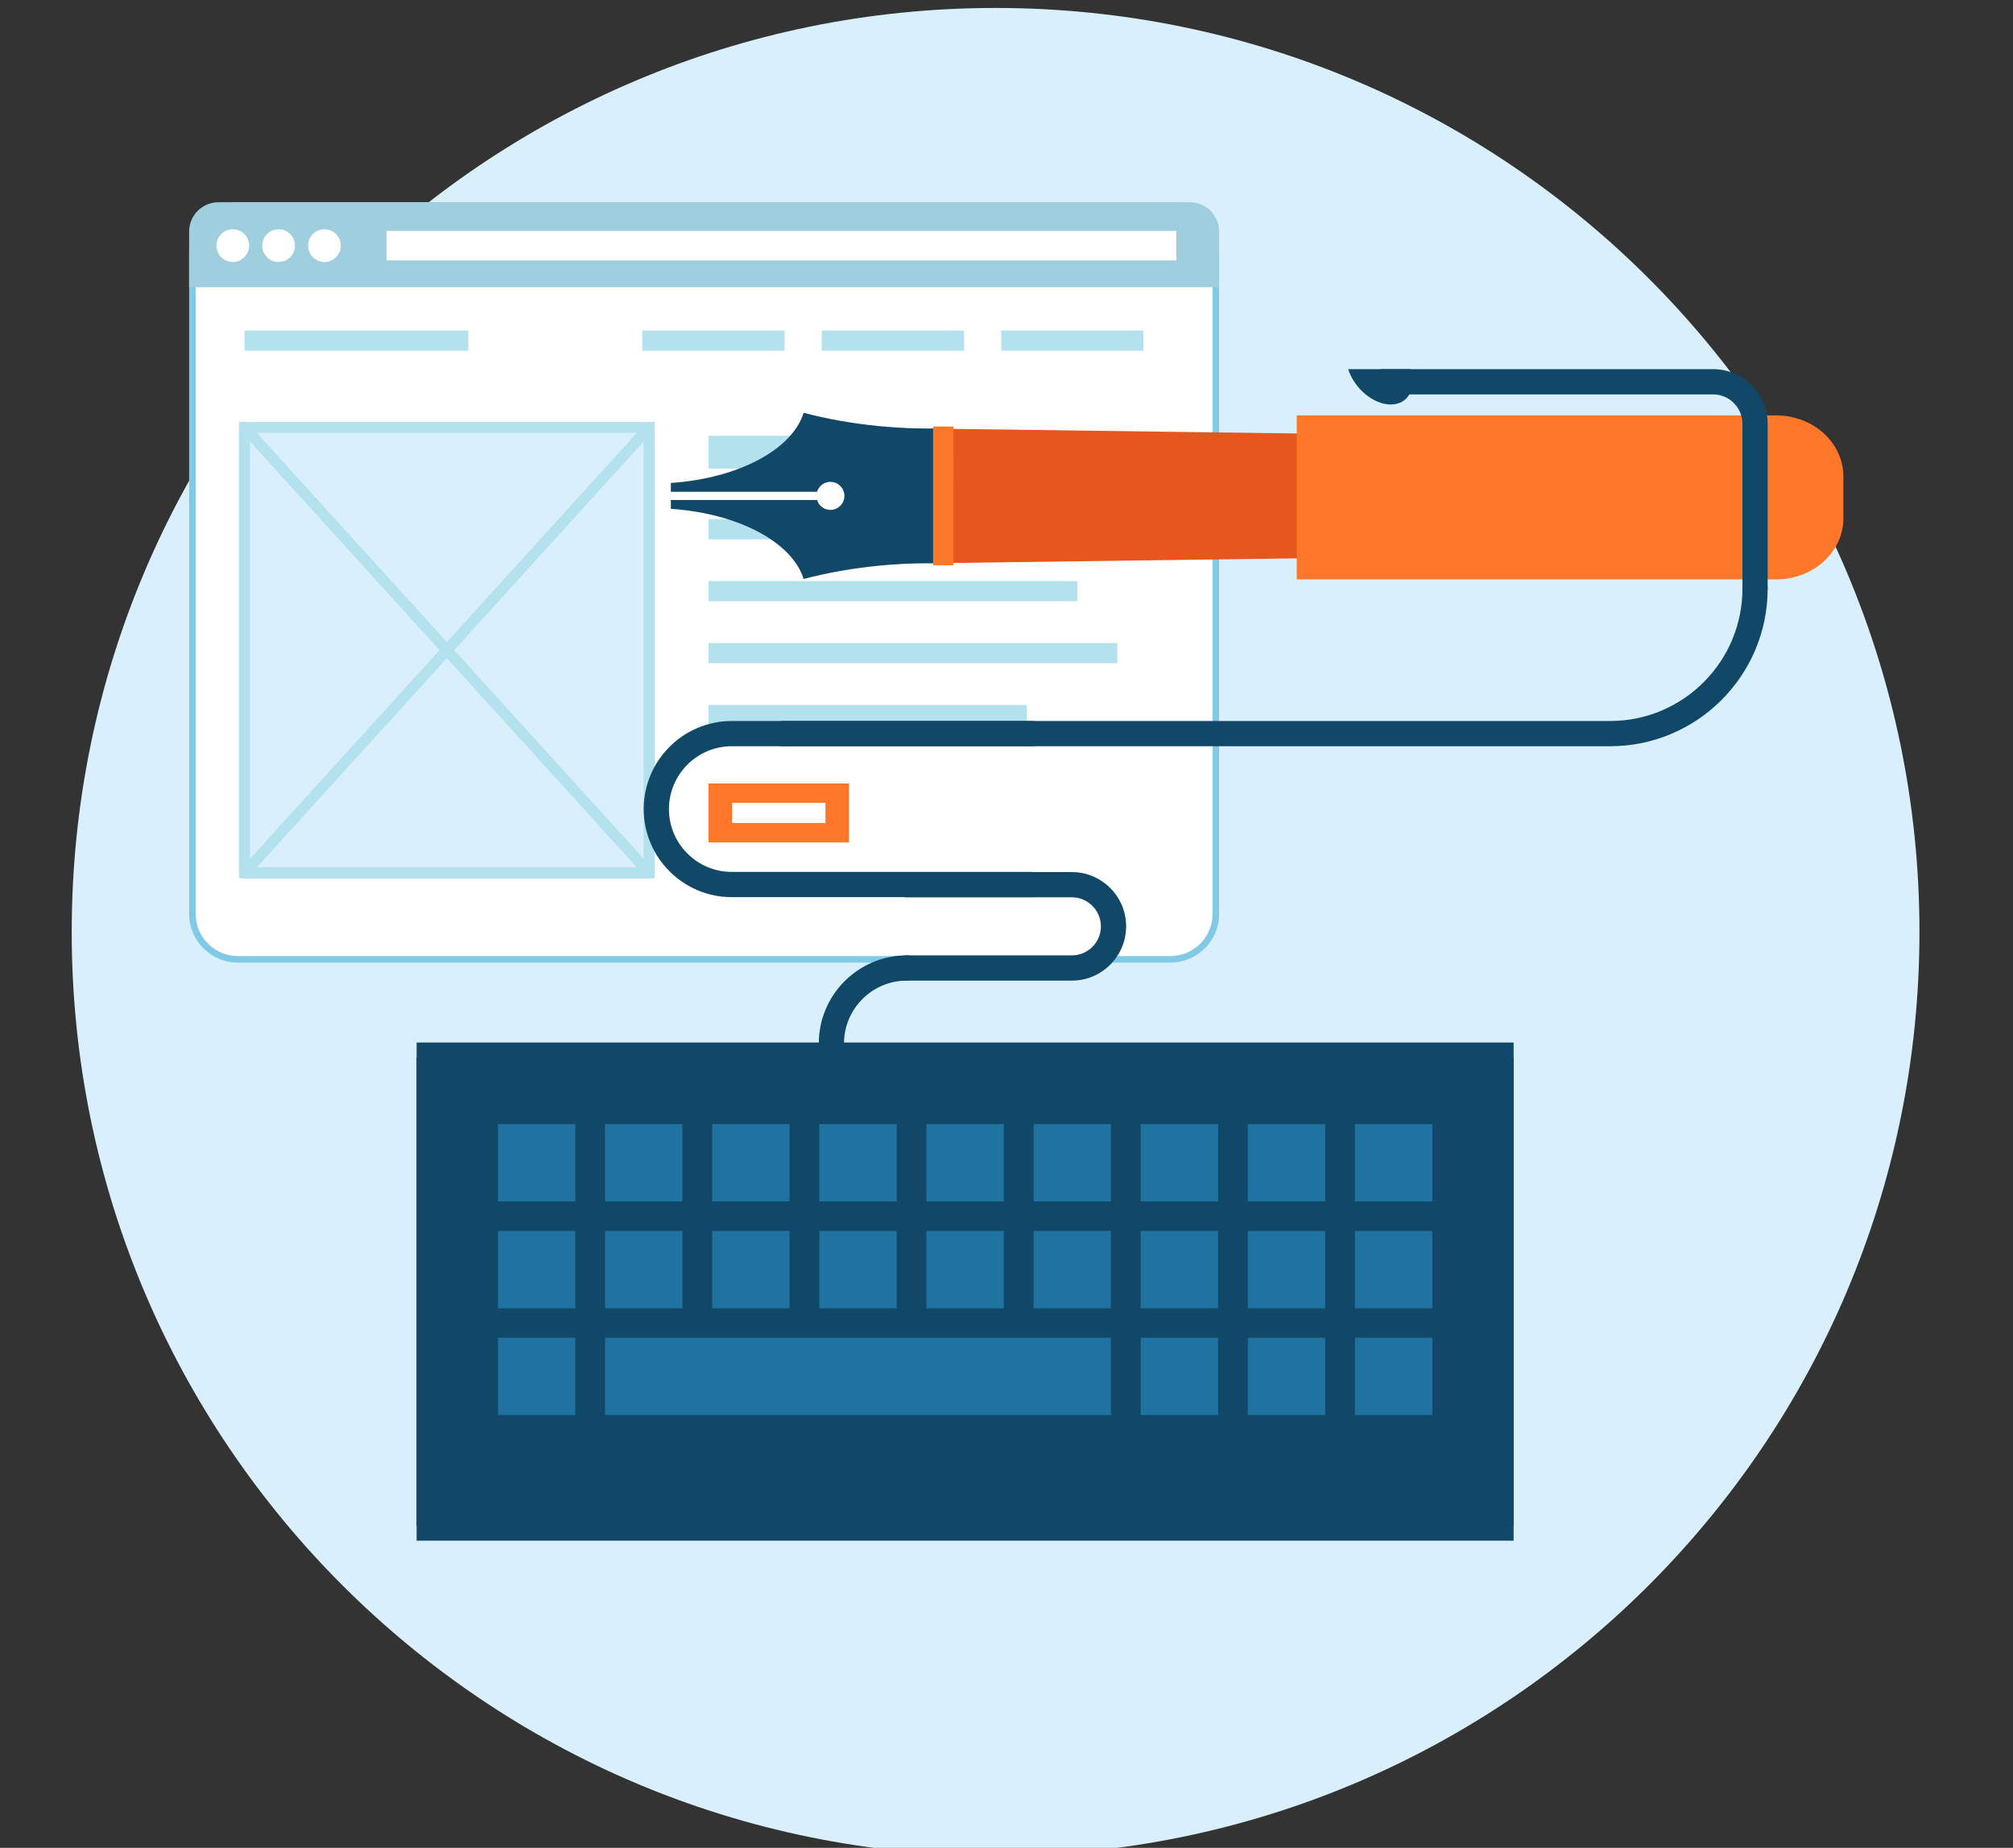 <?xml version="1.0" encoding="UTF-8"?>
<!DOCTYPE svg PUBLIC "-//W3C//DTD SVG 1.1//EN" "http://www.w3.org/Graphics/SVG/1.1/DTD/svg11.dtd">
<svg version="1.1" xmlns="http://www.w3.org/2000/svg" xmlns:xlink="http://www.w3.org/1999/xlink" x="0" y="0" width="252.746" height="232.001" viewBox="0, 0, 252.746, 232.001">
  <rect x="0" y="0" width="252.746" height="232.001" fill="#333333" stroke="none"/>
  <g id="Capa_1">
    <path d="M125,233 C60.938,233 9.004,181.065 9.004,116.999 C9.004,52.934 60.938,0.999 125,0.999 C189.065,0.999 241,52.934 241,116.999 C241,181.065 189.065,233 125,233" fill="#D9F0FC"/>
    <path d="M29.865,120.446 C26.717,120.446 24.156,117.885 24.156,114.737 L24.156,31.512 C24.156,28.364 26.717,25.803 29.865,25.803 L146.949,25.803 C150.098,25.803 152.658,28.364 152.658,31.512 L152.658,114.737 C152.658,117.885 150.098,120.446 146.949,120.446 L29.865,120.446" fill="#FFFFFF"/>
    <path d="M146.949,25.392 L29.865,25.392 C26.486,25.392 23.746,28.132 23.746,31.512 L23.746,114.737 C23.746,118.118 26.486,120.857 29.865,120.857 L146.949,120.857 C150.332,120.857 153.07,118.118 153.07,114.737 L153.07,31.512 C153.07,28.132 150.332,25.392 146.949,25.392 z M146.949,26.213 C149.871,26.213 152.248,28.59 152.248,31.512 L152.248,114.737 C152.248,117.659 149.871,120.035 146.949,120.035 L29.865,120.035 C26.943,120.035 24.568,117.659 24.568,114.737 L24.568,31.512 C24.568,28.59 26.943,26.213 29.865,26.213 L146.949,26.213" fill="#81CAE6"/>
    <path d="M30.693,41.503 L58.797,41.503 L58.797,44.036 L30.693,44.036 z" fill="#B4E1EE"/>
    <path d="M125.713,41.503 L143.568,41.503 L143.568,44.036 L125.713,44.036 z" fill="#B4E1EE"/>
    <path d="M103.176,41.503 L121.037,41.503 L121.037,44.036 L103.176,44.036 z" fill="#B4E1EE"/>
    <path d="M80.647,41.503 L98.502,41.503 L98.502,44.036 L80.647,44.036 z" fill="#B4E1EE"/>
    <path d="M30.693,53.652 L81.514,53.652 L81.514,109.597 L30.693,109.597 z" fill="#D9F0FC"/>
    <path d="M31.376,108.914 L80.831,108.914 L80.831,54.335 L31.376,54.335 z M30.011,52.97 L82.196,52.97 L82.196,110.279 L30.011,110.279 z" fill="#B4E1EE"/>
    <path d="M32.236,108.914 L80.831,108.914 L80.831,55.419 L32.236,108.914 z M81.514,110.279 L30.693,110.279 C30.423,110.279 30.178,110.12 30.069,109.873 C29.96,109.626 30.006,109.337 30.188,109.138 L81.008,53.193 C81.198,52.984 81.497,52.913 81.76,53.016 C82.023,53.117 82.196,53.37 82.196,53.652 L82.196,109.597 C82.196,109.974 81.891,110.279 81.514,110.279" fill="#B4E1EE"/>
    <path d="M31.376,108.914 L79.971,108.914 L31.376,55.419 L31.376,108.914 z M81.514,110.279 L30.693,110.279 C30.317,110.279 30.011,109.974 30.011,109.597 L30.011,53.652 C30.011,53.37 30.184,53.117 30.447,53.016 C30.711,52.914 31.009,52.984 31.199,53.193 L82.019,109.138 C82.201,109.337 82.248,109.626 82.138,109.873 C82.029,110.12 81.784,110.279 81.514,110.279" fill="#B4E1EE"/>
    <path d="M88.957,54.716 L119.113,54.716 L119.113,58.831 L88.957,58.831 z" fill="#B4E1EE"/>
    <path d="M88.957,65.181 L143.459,65.181 L143.459,67.712 L88.957,67.712 z" fill="#B4E1EE"/>
    <path d="M88.957,72.957 L135.274,72.957 L135.274,75.489 L88.957,75.489 z" fill="#B4E1EE"/>
    <path d="M88.957,80.731 L140.283,80.731 L140.283,83.266 L88.957,83.266 z" fill="#B4E1EE"/>
    <path d="M88.957,88.509 L128.904,88.509 L128.904,91.042 L88.957,91.042 z" fill="#B4E1EE"/>
    <path d="M88.957,98.367 L106.598,98.367 L106.598,105.768 L88.957,105.768 z" fill="#FF7729"/>
    <path d="M91.918,100.799 L103.639,100.799 L103.639,103.332 L91.918,103.332 z" fill="#FFFFFF"/>
    <path d="M149.385,25.392 L27.432,25.392 C25.397,25.392 23.746,27.04 23.746,29.077 L23.746,36.057 L153.07,36.057 L153.07,29.077 C153.07,27.04 151.422,25.392 149.385,25.392" fill="#9FCFDF"/>
    <path d="M31.279,30.84 C31.279,31.976 30.358,32.894 29.225,32.894 C28.088,32.894 27.172,31.976 27.172,30.84 C27.172,29.706 28.088,28.786 29.225,28.786 C30.358,28.786 31.279,29.706 31.279,30.84" fill="#FFFFFF"/>
    <path d="M37.035,30.84 C37.035,31.976 36.115,32.894 34.981,32.894 C33.844,32.894 32.924,31.976 32.924,30.84 C32.924,29.706 33.844,28.786 34.981,28.786 C36.115,28.786 37.035,29.706 37.035,30.84" fill="#FFFFFF"/>
    <path d="M42.791,30.84 C42.791,31.976 41.869,32.894 40.734,32.894 C39.6,32.894 38.68,31.976 38.68,30.84 C38.68,29.706 39.6,28.786 40.734,28.786 C41.869,28.786 42.791,29.706 42.791,30.84" fill="#FFFFFF"/>
    <path d="M48.543,28.99 L147.701,28.99 L147.701,32.689 L48.543,32.689 z" fill="#FFFFFF"/>
    <path d="M202.17,93.691 L98.324,93.691 C97.45,93.691 96.74,92.982 96.74,92.107 C96.74,91.233 97.45,90.523 98.324,90.523 L202.17,90.523 C211.325,90.523 218.774,83.074 218.774,73.917 C218.774,73.043 219.483,72.333 220.358,72.333 C221.232,72.333 221.942,73.043 221.942,73.917 C221.942,84.821 213.072,93.691 202.17,93.691" fill="#114867"/>
    <path d="M129.541,112.64 L91.883,112.64 C85.784,112.64 80.822,107.68 80.822,101.582 C80.822,95.484 85.784,90.523 91.883,90.523 L129.541,90.523 C130.416,90.523 131.125,91.233 131.125,92.107 C131.125,92.982 130.416,93.691 129.541,93.691 L91.883,93.691 C87.531,93.691 83.99,97.231 83.99,101.582 C83.99,105.933 87.531,109.472 91.883,109.472 L129.541,109.472 C130.416,109.472 131.125,110.182 131.125,111.056 C131.125,111.931 130.416,112.64 129.541,112.64" fill="#114867"/>
    <path d="M104.389,170.248 C103.514,170.248 102.805,169.539 102.805,168.664 L102.805,131.004 C102.805,124.908 107.766,119.948 113.863,119.948 C114.738,119.948 115.447,120.657 115.447,121.532 C115.447,122.407 114.738,123.116 113.863,123.116 C109.512,123.116 105.973,126.655 105.973,131.004 L105.973,168.664 C105.973,169.539 105.263,170.248 104.389,170.248" fill="#114867"/>
    <path d="M134.58,123.119 L113.793,123.119 C112.919,123.119 112.209,122.41 112.209,121.535 C112.209,120.66 112.919,119.951 113.793,119.951 L134.58,119.951 C136.59,119.951 138.225,118.315 138.225,116.305 C138.225,114.295 136.59,112.66 134.58,112.66 L113.793,112.66 C112.919,112.66 112.209,111.95 112.209,111.076 C112.209,110.201 112.919,109.492 113.793,109.492 L134.58,109.492 C138.337,109.492 141.393,112.548 141.393,116.305 C141.393,120.062 138.337,123.119 134.58,123.119" fill="#114867"/>
    <path d="M52.309,132.729 L190.047,132.729 L190.047,193.436 L52.309,193.436 z" fill="#114867"/>
    <path d="M52.309,130.89 L190.047,130.89 L190.047,191.598 L52.309,191.598 z" fill="#114867"/>
    <path d="M62.52,142.801 L72.233,142.801 L72.233,152.514 L62.52,152.514 z" fill="#114867"/>
    <path d="M75.969,142.801 L85.684,142.801 L85.684,152.514 L75.969,152.514 z" fill="#114867"/>
    <path d="M89.42,142.801 L99.133,142.801 L99.133,152.514 L89.42,152.514 z" fill="#114867"/>
    <path d="M102.873,142.801 L112.586,142.801 L112.586,152.514 L102.873,152.514 z" fill="#114867"/>
    <path d="M116.32,142.801 L126.035,142.801 L126.035,152.514 L116.32,152.514 z" fill="#114867"/>
    <path d="M129.774,142.801 L139.484,142.801 L139.484,152.514 L129.774,152.514 z" fill="#114867"/>
    <path d="M143.223,142.801 L152.938,142.801 L152.938,152.514 L143.223,152.514 z" fill="#114867"/>
    <path d="M156.672,142.801 L166.387,142.801 L166.387,152.514 L156.672,152.514 z" fill="#114867"/>
    <path d="M170.125,142.801 L179.84,142.801 L179.84,152.514 L170.125,152.514 z" fill="#114867"/>
    <path d="M62.52,156.213 L72.233,156.213 L72.233,165.927 L62.52,165.927 z" fill="#114867"/>
    <path d="M75.969,156.213 L85.684,156.213 L85.684,165.927 L75.969,165.927 z" fill="#114867"/>
    <path d="M89.42,156.213 L99.133,156.213 L99.133,165.927 L89.42,165.927 z" fill="#114867"/>
    <path d="M102.873,156.213 L112.586,156.213 L112.586,165.927 L102.873,165.927 z" fill="#114867"/>
    <path d="M116.32,156.213 L126.035,156.213 L126.035,165.927 L116.32,165.927 z" fill="#114867"/>
    <path d="M129.774,156.213 L139.484,156.213 L139.484,165.927 L129.774,165.927 z" fill="#114867"/>
    <path d="M143.223,156.213 L152.938,156.213 L152.938,165.927 L143.223,165.927 z" fill="#114867"/>
    <path d="M156.672,156.213 L166.387,156.213 L166.387,165.927 L156.672,165.927 z" fill="#114867"/>
    <path d="M170.125,156.213 L179.84,156.213 L179.84,165.927 L170.125,165.927 z" fill="#114867"/>
    <path d="M62.52,169.625 L72.233,169.625 L72.233,179.34 L62.52,179.34 z" fill="#114867"/>
    <path d="M135.467,169.625 L75.969,169.625 L75.969,179.34 L139.484,179.34 L139.484,169.625 L135.467,169.625" fill="#114867"/>
    <path d="M143.223,169.625 L152.938,169.625 L152.938,179.34 L143.223,179.34 z" fill="#114867"/>
    <path d="M156.672,169.625 L166.387,169.625 L166.387,179.34 L156.672,179.34 z" fill="#114867"/>
    <path d="M170.125,169.625 L179.84,169.625 L179.84,179.34 L170.125,179.34 z" fill="#114867"/>
    <path d="M62.52,141.129 L72.233,141.129 L72.233,150.844 L62.52,150.844 z" fill="#2072A1"/>
    <path d="M75.969,141.129 L85.684,141.129 L85.684,150.844 L75.969,150.844 z" fill="#2072A1"/>
    <path d="M89.42,141.129 L99.133,141.129 L99.133,150.844 L89.42,150.844 z" fill="#2072A1"/>
    <path d="M102.873,141.129 L112.586,141.129 L112.586,150.844 L102.873,150.844 z" fill="#2072A1"/>
    <path d="M116.32,141.129 L126.035,141.129 L126.035,150.844 L116.32,150.844 z" fill="#2072A1"/>
    <path d="M129.774,141.129 L139.484,141.129 L139.484,150.844 L129.774,150.844 z" fill="#2072A1"/>
    <path d="M143.223,141.129 L152.938,141.129 L152.938,150.844 L143.223,150.844 z" fill="#2072A1"/>
    <path d="M156.672,141.129 L166.387,141.129 L166.387,150.844 L156.672,150.844 z" fill="#2072A1"/>
    <path d="M170.125,141.129 L179.84,141.129 L179.84,150.844 L170.125,150.844 z" fill="#2072A1"/>
    <path d="M62.52,154.542 L72.233,154.542 L72.233,164.256 L62.52,164.256 z" fill="#2072A1"/>
    <path d="M75.969,154.542 L85.684,154.542 L85.684,164.256 L75.969,164.256 z" fill="#2072A1"/>
    <path d="M89.42,154.542 L99.133,154.542 L99.133,164.256 L89.42,164.256 z" fill="#2072A1"/>
    <path d="M102.873,154.542 L112.586,154.542 L112.586,164.256 L102.873,164.256 z" fill="#2072A1"/>
    <path d="M116.32,154.542 L126.035,154.542 L126.035,164.256 L116.32,164.256 z" fill="#2072A1"/>
    <path d="M129.774,154.542 L139.484,154.542 L139.484,164.256 L129.774,164.256 z" fill="#2072A1"/>
    <path d="M143.223,154.542 L152.938,154.542 L152.938,164.256 L143.223,164.256 z" fill="#2072A1"/>
    <path d="M156.672,154.542 L166.387,154.542 L166.387,164.256 L156.672,164.256 z" fill="#2072A1"/>
    <path d="M170.125,154.542 L179.84,154.542 L179.84,164.256 L170.125,164.256 z" fill="#2072A1"/>
    <path d="M62.52,167.954 L72.233,167.954 L72.233,177.668 L62.52,177.668 z" fill="#2072A1"/>
    <path d="M135.467,167.954 L75.969,167.954 L75.969,177.668 L139.484,177.668 L139.484,167.954 L135.467,167.954" fill="#2072A1"/>
    <path d="M143.223,167.954 L152.938,167.954 L152.938,177.668 L143.223,177.668 z" fill="#2072A1"/>
    <path d="M156.672,167.954 L166.387,167.954 L166.387,177.668 L156.672,177.668 z" fill="#2072A1"/>
    <path d="M170.125,167.954 L179.84,167.954 L179.84,177.668 L170.125,177.668 z" fill="#2072A1"/>
    <path d="M100.902,51.828 C99.465,56.454 92.695,60.062 84.233,60.637 L84.231,61.743 L84.34,61.745 L102.588,61.743 C102.809,61.025 103.469,60.5 104.262,60.5 C105.233,60.5 106.02,61.289 106.022,62.26 C106.022,63.231 105.229,64.019 104.262,64.019 C103.469,64.019 102.809,63.496 102.588,62.778 L84.34,62.778 L84.231,62.78 L84.233,63.883 C92.695,64.459 99.465,68.069 100.902,72.692 C103.742,71.944 106.906,71.366 110.268,71.033 C113.604,70.701 116.785,70.646 119.701,70.812 C119.281,68.208 119.041,65.313 119.047,62.262 C119.047,59.207 119.281,56.314 119.699,53.709 C116.785,53.876 113.604,53.82 110.268,53.487 C106.906,53.153 103.742,52.577 100.902,51.828" fill="#114867"/>
    <path d="M201.508,69.576 C217.729,69.571 217.727,54.948 201.502,54.948 C174.234,54.581 146.967,54.213 119.699,53.847 C119.699,59.457 119.699,65.067 119.699,70.679 C146.967,70.31 174.236,69.943 201.508,69.576" fill="#E7561E"/>
    <path d="M119.715,70.972 L119.717,53.552 L117.156,53.551 L117.156,70.972 L119.715,70.972" fill="#FF7729"/>
    <path d="M162.813,72.746 L223,72.746 C227.666,72.746 231.447,69.314 231.447,65.084 L231.447,59.815 C231.447,55.584 227.666,52.155 223,52.155 L162.813,52.155 L162.813,72.746" fill="#FF7729"/>
    <path d="M177.113,46.347 L169.27,46.347 C170.057,48.799 172.451,50.787 174.621,50.787 C176.785,50.787 177.902,48.799 177.113,46.347" fill="#114867"/>
    <path d="M220.358,75.385 C219.483,75.385 218.774,74.675 218.774,73.801 L218.774,53.211 C218.774,51.173 217.117,49.516 215.08,49.516 L173.635,49.516 C172.76,49.516 172.051,48.806 172.051,47.932 C172.051,47.057 172.76,46.348 173.635,46.348 L215.08,46.348 C218.863,46.348 221.942,49.427 221.942,53.211 L221.942,73.801 C221.942,74.675 221.232,75.385 220.358,75.385" fill="#114867"/>
  </g>
</svg>
